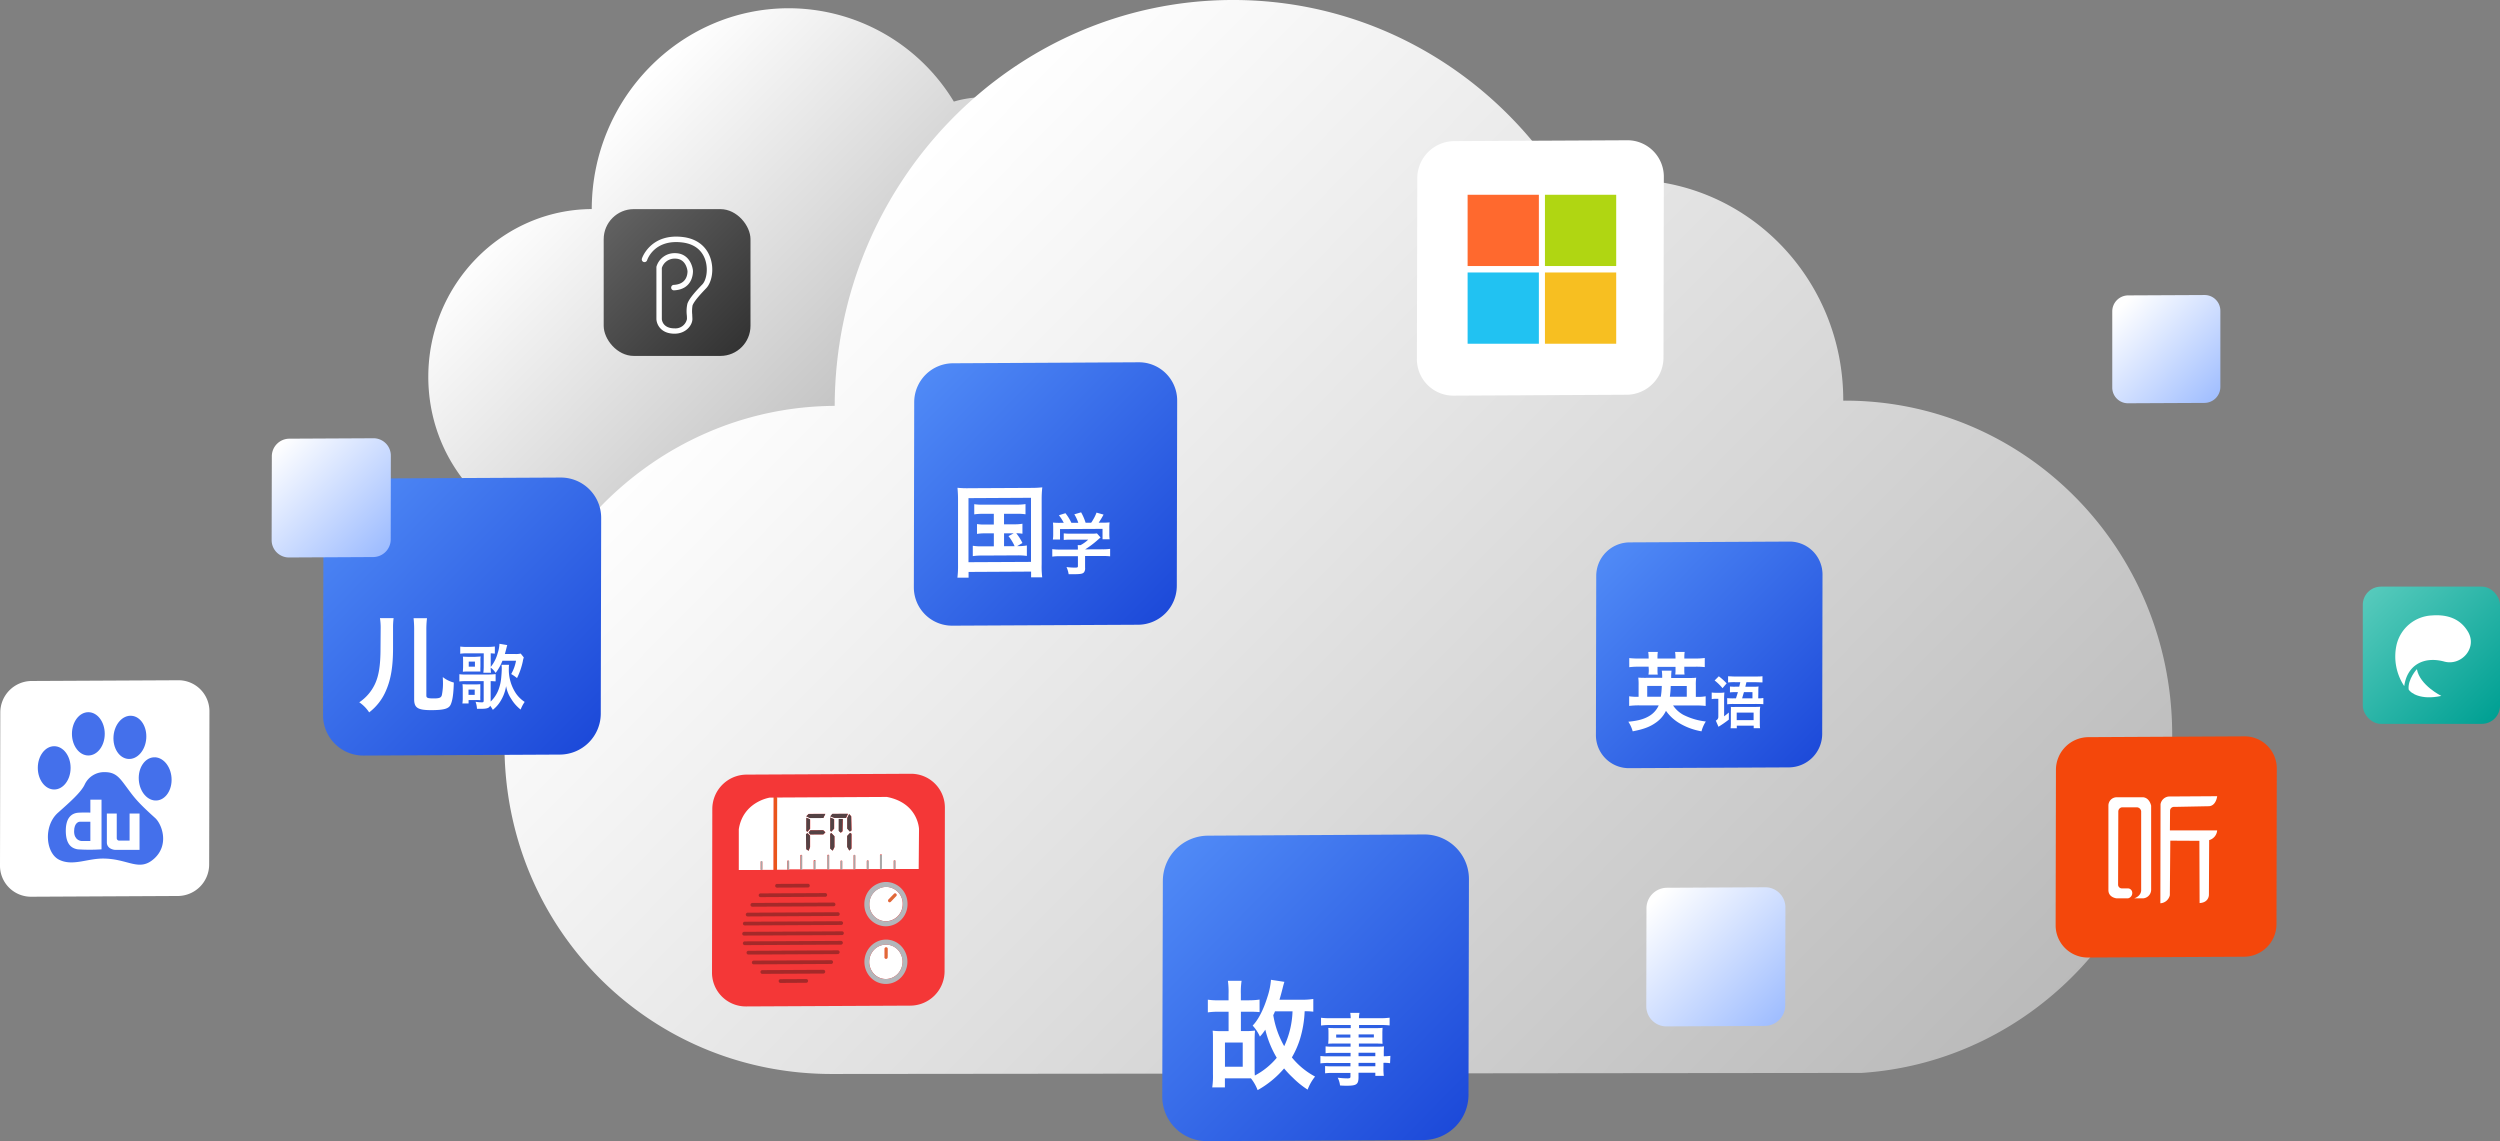 <svg xmlns="http://www.w3.org/2000/svg" xmlns:xlink="http://www.w3.org/1999/xlink" viewBox="0 0 806.21 368"><rect x="0" y="0" width="806.21" height="368" fill="#808080" stroke="none"/><defs><style>.cls-1{fill:url(#未命名的渐变_105);}.cls-2{isolation:isolate;}.cls-3{fill:url(#未命名的渐变_360);}.cls-4{fill:url(#未命名的渐变_83);}.cls-5{fill:#fff;}.cls-6{fill:url(#未命名的渐变_156);}.cls-7{fill:url(#未命名的渐变_156-2);}.cls-8{fill:url(#未命名的渐变_156-3);}.cls-9{fill:url(#未命名的渐变_83-2);}.cls-10{fill:#f4470b;}.cls-11{fill:#f43737;}.cls-12{fill:#df6a36;}.cls-13{fill:#b3b6ba;}.cls-14{fill:#a52929;}.cls-15{fill:#a8a8a8;}.cls-16{fill:#544244;}.cls-17{fill:#ea551b;}.cls-18{fill:url(#未命名的渐变_83-3);}.cls-19{fill:url(#未命名的渐变_83-4);}.cls-20{fill:#ff692e;}.cls-21{fill:#b0d612;}.cls-22{fill:#21c2f2;}.cls-23{fill:#f7bf21;}.cls-24{fill:url(#未命名的渐变_26);}.cls-25{fill:url(#未命名的渐变_70);}.cls-26{fill:#4470eb;}</style><linearGradient id="未命名的渐变_105" x1="349.12" y1="-167.45" x2="191.02" y2="-304.18" gradientTransform="matrix(1, 0.14, 0, 1, 0, 318.91)" gradientUnits="userSpaceOnUse"><stop offset="0" stop-color="#919191"/><stop offset="1" stop-color="#fff"/></linearGradient><linearGradient id="未命名的渐变_360" x1="589.18" y1="-2.77" x2="269.76" y2="-279.03" gradientTransform="matrix(1, 0.14, 0, 1, 0, 318.91)" gradientUnits="userSpaceOnUse"><stop offset="0" stop-color="#bababa"/><stop offset="1" stop-color="#fff"/></linearGradient><linearGradient id="未命名的渐变_83" x1="189.77" y1="-105.02" x2="108.29" y2="-175.49" gradientTransform="matrix(1, 0.14, 0, 1, 0, 318.91)" gradientUnits="userSpaceOnUse"><stop offset="0" stop-color="#1c49d9"/><stop offset="1" stop-color="#4f89f6"/></linearGradient><linearGradient id="未命名的渐变_156" x1="573.72" y1="-67.48" x2="532.95" y2="-102.74" gradientTransform="matrix(1, 0.14, 0, 1, 0, 318.91)" gradientUnits="userSpaceOnUse"><stop offset="0" stop-color="#9cbbff"/><stop offset="1" stop-color="#fff"/></linearGradient><linearGradient id="未命名的渐变_156-2" x1="124.28" y1="-157.68" x2="89.35" y2="-187.89" xlink:href="#未命名的渐变_156"/><linearGradient id="未命名的渐变_156-3" x1="714.43" y1="-286.99" x2="682.71" y2="-314.42" xlink:href="#未命名的渐变_156"/><linearGradient id="未命名的渐变_83-2" x1="375.74" y1="-171.82" x2="298.59" y2="-238.55" xlink:href="#未命名的渐变_83"/><linearGradient id="未命名的渐变_83-3" x1="469.18" y1="-18.83" x2="379.33" y2="-96.55" xlink:href="#未命名的渐变_83"/><linearGradient id="未命名的渐变_83-4" x1="584.39" y1="-153.49" x2="518" y2="-210.91" xlink:href="#未命名的渐变_83"/><linearGradient id="未命名的渐变_26" x1="197.52" y1="70.28" x2="239.18" y2="111.94" gradientUnits="userSpaceOnUse"><stop offset="0" stop-color="#616161"/><stop offset="1" stop-color="#333"/></linearGradient><linearGradient id="未命名的渐变_70" x1="763.68" y1="190.89" x2="804.49" y2="231.71" gradientUnits="userSpaceOnUse"><stop offset="0" stop-color="#56cabc"/><stop offset="1" stop-color="#00a093"/></linearGradient></defs><title>12345</title><g id="图层_2" data-name="图层 2"><g id="图层_1-2" data-name="图层 1"><path class="cls-1" d="M254.08,2.66a62.33,62.33,0,0,1,53.52,30.1,34.68,34.68,0,0,1,9.55-1.42c19.18-.1,34.69,15.69,34.66,35.27,29.05-.15,52.55,23.77,52.49,53.44-.06,28.58-22,52.05-49.55,53.85l-164.13.95c-29.06.15-52.56-23.77-52.5-53.43s23.65-53.83,52.71-54C190.9,31.84,219.22,2.84,254.08,2.66Z"/><g class="cls-2"><path class="cls-3" d="M397,0c45.67-.23,85.66,24.09,108.12,60.81a69.25,69.25,0,0,1,19.3-2.87c38.75-.2,70.09,31.71,70,71.26,58.7-.3,106.19,48,106.08,108C700.37,294.91,656.1,342.32,600.36,346l-331.61.34c-58.7.3-106.19-46.46-106.07-106.39s47.8-108.76,106.5-109.06C269.32,59,326.54.36,397,0Z"/></g><g class="cls-2"><path class="cls-4" d="M180.78,154a13,13,0,0,1,13.09,13l-.13,63.18a13.25,13.25,0,0,1-13.14,13.16l-63.32.32a13,13,0,0,1-13.1-13l.13-63.18a13.25,13.25,0,0,1,13.15-13.16Z"/></g><path class="cls-5" d="M154.91,225.81a10.86,10.86,0,0,0-1.33-.06h-2.47v1.11h-2a10.66,10.66,0,0,0,.12-1.88v-2.59a13.91,13.91,0,0,0-.08-1.74c.49,0,.84.06,1.78.06l2.22,0a16.57,16.57,0,0,0,1.75-.07c0,.43,0,.8,0,1.6v2A14.49,14.49,0,0,0,154.91,225.81Zm-1.82-1.73v-1.69h-2v1.69h2"/><path class="cls-5" d="M166.42,223.67a10.24,10.24,0,0,0,2.78,2.69,11,11,0,0,0-1.3,2.46,12.53,12.53,0,0,1-3.06-3.47,10.44,10.44,0,0,1-1.63-4.09,13.13,13.13,0,0,1-1.79,4.82,10.5,10.5,0,0,1-2.49,2.83,9.92,9.92,0,0,0-.87-1.33c-.29.76-1.07,1-2.95,1-.36,0-.67,0-1.29,0a7.84,7.84,0,0,0-.46-2.27,14.82,14.82,0,0,0,1.93.18c.35,0,.55,0,.62-.19s.07-.11.07-.64v-6l-5.71,0a16.78,16.78,0,0,0-2.13.1v-2.34a12.94,12.94,0,0,0,2.16.1l7.22,0a20.07,20.07,0,0,0,2.31-.13v2.34c-.53,0-.73-.07-1.6-.09v6.6a10.53,10.53,0,0,0,2.54-3.84,14.43,14.43,0,0,0,.87-3.94c.1-1,.16-2,.17-2.8a9.27,9.27,0,0,0-.07-1.28h2.42a8.47,8.47,0,0,0-.07,1.17A13.86,13.86,0,0,0,166.42,223.67Z"/><path class="cls-5" d="M155,211.7a9.69,9.69,0,0,0-.07,1.54V215a14.5,14.5,0,0,0,0,1.56c-.17,0-.69,0-1.53,0h-2.38c-.8,0-1.28,0-1.75.08,0-.48.07-1,.07-1.74v-1.4c0-.75,0-1.26-.06-1.74.47,0,1,.06,1.75.06h2.16C154.05,211.77,154.54,211.75,155,211.7ZM153.16,215v-1.65h-2V215h2"/><path class="cls-5" d="M156,210.69l-5.45,0a13.31,13.31,0,0,0-2.13.13v-2.31a17.2,17.2,0,0,0,2.43.12l6.22,0a19.93,19.93,0,0,0,2.51-.15v2.29c-.44,0-.82-.07-1.33-.09v4.4a12,12,0,0,0,2.25-4.47,10.16,10.16,0,0,0,.56-3l2.52.42c-.1.3-.14.51-.27,1-.07.32-.07.32-.5,1.88h3.31a6.73,6.73,0,0,0,1.8-.15l1,1.26a6.12,6.12,0,0,0-.33,1.3,22.87,22.87,0,0,1-1.86,5.35,13.61,13.61,0,0,0-1.88-1.3,13.37,13.37,0,0,0,1.56-4.29l-4.38,0a15.65,15.65,0,0,1-2.2,3.93,6.58,6.58,0,0,0-1.6-1.73,13.19,13.19,0,0,0,.11,1.67l-2.47,0a15.89,15.89,0,0,0,.12-2.09Z"/><path class="cls-5" d="M142.79,218.34a9.53,9.53,0,0,0,3.56,1.77c-.11,3.81-.42,5.77-1,7.08s-2,1.8-6.23,1.82c-4.4,0-5.57-.72-5.56-3.58l0-22.27a32.58,32.58,0,0,0-.19-3.81l4.33,0a30.07,30.07,0,0,0-.21,3.81l0,21.07c0,.86.37,1,2.5,1,1.73,0,2.27-.25,2.5-1.07a19.58,19.58,0,0,0,.34-4.85Z"/><path class="cls-5" d="M122.76,202.7a19.24,19.24,0,0,0-.23-3.36l4.4,0a23,23,0,0,0-.18,3.27V209c0,5.91-.68,10-2.22,13.58a17.23,17.23,0,0,1-5.48,7.15,11.64,11.64,0,0,0-3.19-3.25,14.49,14.49,0,0,0,5-5.77c1.3-2.72,1.84-6.09,1.85-11.52Z"/><g class="cls-2"><path class="cls-6" d="M569.22,286.13a6.51,6.51,0,0,1,6.55,6.52l-.06,31.61a6.64,6.64,0,0,1-6.58,6.58l-31.68.16a6.51,6.51,0,0,1-6.55-6.52l.06-31.61a6.64,6.64,0,0,1,6.58-6.58Z"/></g><g class="cls-2"><path class="cls-7" d="M120.43,141.33a5.59,5.59,0,0,1,5.61,5.59L126,174a5.69,5.69,0,0,1-5.64,5.64l-27.14.14a5.59,5.59,0,0,1-5.62-5.58l.06-27.09a5.68,5.68,0,0,1,5.63-5.64Z"/></g><g class="cls-2"><path class="cls-8" d="M710.93,95.14a5.08,5.08,0,0,1,5.1,5.07l0,24.6a5.16,5.16,0,0,1-5.12,5.12l-24.65.12a5.06,5.06,0,0,1-5.09-5.07l0-24.59a5.16,5.16,0,0,1,5.11-5.13Z"/></g><g class="cls-2"><path class="cls-9" d="M367.22,116.83a12.33,12.33,0,0,1,12.4,12.33L379.5,189a12.56,12.56,0,0,1-12.45,12.47l-59.95.3a12.35,12.35,0,0,1-12.4-12.34l.12-59.82a12.56,12.56,0,0,1,12.45-12.46Z"/></g><path class="cls-5" d="M355.44,177.14A16.24,16.24,0,0,0,358,177v2.41a20.29,20.29,0,0,0-2.61-.11l-5.47,0v3.79a2.14,2.14,0,0,1-.27,1.35c-.36.56-1,.72-3.16.73l-1.87,0a8.29,8.29,0,0,0-.69-2.3,23.78,23.78,0,0,0,2.61.18c.92,0,1.07-.07,1.07-.48v-3.21l-5.7,0a19,19,0,0,0-2.57.14v-2.41a17.13,17.13,0,0,0,2.54.14l5.72,0V177a11.33,11.33,0,0,0-.06-1.2h.91a11.07,11.07,0,0,0,2.48-1.77l-5.78,0a18.78,18.78,0,0,0-2.11.1V172a16.08,16.08,0,0,0,2.12.1l7,0a9.65,9.65,0,0,0,1.59-.09l1.16,1.31-.76.66a30.28,30.28,0,0,1-4.21,3.19Z"/><path class="cls-5" d="M339.53,174a10.22,10.22,0,0,0,.11-1.67v-2a15.59,15.59,0,0,0-.08-1.81,19.23,19.23,0,0,0,2.48.08h1a13,13,0,0,0-1.57-2.44l2.12-.66a15.28,15.28,0,0,1,1.91,3.09h2.23a12.31,12.31,0,0,0-1.28-2.73l2.19-.64a17,17,0,0,1,1.45,3.36h1.78a7.11,7.11,0,0,0,.64-1,12.21,12.21,0,0,0,1.1-2.27l2.27.64a24.9,24.9,0,0,1-1.58,2.61h.94a25.14,25.14,0,0,0,2.59-.1,12.75,12.75,0,0,0-.09,1.8v2a12.4,12.4,0,0,0,.1,1.65h-2.29v-3.36l-13.71.07V174Z"/><path class="cls-5" d="M328.13,179.1l-11.42.06a18.94,18.94,0,0,0-3,.18V176a15.5,15.5,0,0,0,3,.18l3.79,0V172l-2.72,0a14.64,14.64,0,0,0-2.71.18V169a13.68,13.68,0,0,0,2.71.15h2.71V165.7l-3.44,0a16.79,16.79,0,0,0-2.87.18v-3.29a15.92,15.92,0,0,0,2.87.15l10.72,0a17.85,17.85,0,0,0,2.94-.18v3.29a16.85,16.85,0,0,0-2.93-.15l-4,0v3.38H327a14.71,14.71,0,0,0,2.72-.18v3.22a12.24,12.24,0,0,0-2-.15,15.51,15.51,0,0,1,2,3.14l-1.7,1h.13a15.05,15.05,0,0,0,3-.21v3.38A21.15,21.15,0,0,0,328.13,179.1ZM323.79,172v4.13l3.41,0a.89.89,0,0,1-.13-.29,14.66,14.66,0,0,0-1.85-2.95l1.67-.89-3.09,0"/><path class="cls-5" d="M335.92,161.1l0,20.89a28.48,28.48,0,0,0,.18,4.2l-3.59,0v-1.86l-20.16.11v1.85l-3.6,0a30.66,30.66,0,0,0,.2-4.23l0-20.83c0-1.39-.06-2.6-.18-3.93a29.37,29.37,0,0,0,3.72.14l19.91-.1a33.29,33.29,0,0,0,3.72-.18A35.62,35.62,0,0,0,335.92,161.1Zm-3.44,20.1,0-20.67-20.16.11,0,20.66,20.16-.1"/><g class="cls-2"><path class="cls-10" d="M723.82,237.46a10.37,10.37,0,0,1,10.41,10.37l-.1,50.24a10.53,10.53,0,0,1-10.45,10.46l-50.35.26a10.38,10.38,0,0,1-10.42-10.36l.1-50.25a10.55,10.55,0,0,1,10.46-10.46Z"/></g><path class="cls-5" d="M715,256.76c0,.15-.39,3.12-2.67,3.23l-11,.22h-.15a1.26,1.26,0,0,0-1.37,1.14l-.05,6.43H715a3.53,3.53,0,0,1-2.58,3.14l-.08,17.7c0,.12-.08,2.45-3,2.6l-.07-20.07-9.38-.05-.15,17.58a3.32,3.32,0,0,1-3.06,2.61l.06-31.95a3,3,0,0,1,2.63-2.48Z"/><path class="cls-5" d="M691,257.1c.28,0,2.05.08,2.71,2.72l0,27a2.8,2.8,0,0,1-2.55,2.88h-2.95c.11,0,2.14-.64,2.28-2.49l0-25.6a1.47,1.47,0,0,0-1.21-1.25l-5.05,0a1.36,1.36,0,0,0-1.11,1.3l-.07,23.64a1.2,1.2,0,0,0,1.15,1.19l1.92,0a1.43,1.43,0,0,1,1.5,1.46,1.74,1.74,0,0,1-1.37,1.75l-3.65,0c-.13,0-2.62-.28-2.67-2.59l0-27.27a2.68,2.68,0,0,1,2.48-2.73Z"/><g class="cls-2"><path class="cls-11" d="M293.76,249.53a10.9,10.9,0,0,1,10.95,10.9l-.1,52.87a11.1,11.1,0,0,1-11,11l-53,.26a10.9,10.9,0,0,1-11-10.9l.1-52.86a11.1,11.1,0,0,1,11-11Z"/></g><path class="cls-12" d="M285.76,305.43a.5.5,0,0,1,.51.53v2.56a.52.52,0,1,1-1,0V306A.52.52,0,0,1,285.76,305.43Z"/><path class="cls-5" d="M289.49,306.23a5.65,5.65,0,0,1,0,7.83,5.32,5.32,0,0,1-3.8,1.65,5.26,5.26,0,0,1-3.8-1.61,5.67,5.67,0,0,1,0-7.84,5.38,5.38,0,0,1,3.81-1.64A5.24,5.24,0,0,1,289.49,306.23Zm-3.22,2.29V306a.5.5,0,0,0-.51-.53.52.52,0,0,0-.52.53v2.56a.52.52,0,1,0,1,0"/><path class="cls-13" d="M290.6,305.08a7.31,7.31,0,0,1,0,10.11,6.8,6.8,0,0,1-9.81.06,7.32,7.32,0,0,1,0-10.12A6.89,6.89,0,0,1,285.7,303,6.76,6.76,0,0,1,290.6,305.08Zm-1.12,9a5.65,5.65,0,0,0,0-7.83,5.24,5.24,0,0,0-3.79-1.61,5.38,5.38,0,0,0-3.81,1.64,5.67,5.67,0,0,0,0,7.84,5.26,5.26,0,0,0,3.8,1.61,5.32,5.32,0,0,0,3.8-1.65"/><path class="cls-12" d="M288.65,288.09a.49.49,0,0,1,.37.16.56.56,0,0,1,0,.76l-1.76,1.82a.57.57,0,0,1-.37.16.52.52,0,0,1-.36-.16.54.54,0,0,1,0-.76l1.76-1.82A.52.52,0,0,1,288.65,288.09Z"/><path class="cls-5" d="M285.73,286a5.42,5.42,0,0,1,5.37,5.51,5.53,5.53,0,0,1-5.39,5.58,5.42,5.42,0,0,1-5.36-5.52A5.51,5.51,0,0,1,285.73,286Zm3.29,3a.56.56,0,0,0,0-.76.49.49,0,0,0-.37-.16.52.52,0,0,0-.36.16l-1.76,1.82a.54.54,0,0,0,0,.76.52.52,0,0,0,.36.16.57.57,0,0,0,.37-.16L289,289"/><path class="cls-13" d="M285.74,284.42a7,7,0,0,1,6.92,7.12,7.1,7.1,0,0,1-7,7.18,7,7,0,0,1-6.92-7.11A7.11,7.11,0,0,1,285.74,284.42Zm0,12.7a5.53,5.53,0,0,0,5.39-5.58,5.42,5.42,0,0,0-5.37-5.51,5.51,5.51,0,0,0-5.38,5.57,5.42,5.42,0,0,0,5.36,5.52"/><path class="cls-14" d="M260,315.73a.59.59,0,0,1,.59.6.6.6,0,0,1-.59.6l-8.36.05a.61.61,0,0,1,0-1.21Z"/><path class="cls-14" d="M265.53,312.75a.6.6,0,0,1,.59.6.61.61,0,0,1-.59.61l-19.76.1a.61.61,0,0,1,0-1.21Z"/><path class="cls-14" d="M268.05,309.65a.58.58,0,0,1,.58.6.59.59,0,0,1-.58.61l-25,.13a.59.59,0,0,1-.58-.6.6.6,0,0,1,.58-.61Z"/><path class="cls-14" d="M270.18,306.47a.59.59,0,0,1,.59.6.62.62,0,0,1-.59.61l-28.9.15a.61.61,0,0,1,0-1.21Z"/><path class="cls-14" d="M271.27,303.42a.61.61,0,0,1,0,1.21l-31.11.16a.59.59,0,0,1-.59-.6.62.62,0,0,1,.59-.61Z"/><path class="cls-14" d="M271.54,300.34a.59.59,0,0,1,.58.6.61.61,0,0,1-.59.61l-31.58.16a.59.59,0,0,1-.59-.6.61.61,0,0,1,.59-.61Z"/><path class="cls-14" d="M271.28,297.08a.59.59,0,0,1,.59.6.6.6,0,0,1-.59.6l-31.11.16a.59.59,0,0,1-.59-.6.6.6,0,0,1,.59-.6Z"/><path class="cls-14" d="M270.2,294.18a.59.59,0,0,1,.59.6.59.59,0,0,1-.59.6l-29.16.16a.61.61,0,0,1,0-1.21Z"/><path class="cls-14" d="M268.82,291.06a.58.58,0,0,1,.59.6.6.6,0,0,1-.59.6l-26.21.14a.59.59,0,0,1-.59-.6.61.61,0,0,1,.59-.61Z"/><path class="cls-14" d="M266.14,288a.59.59,0,0,1,.59.6.59.59,0,0,1-.59.6l-20.88.11a.59.59,0,0,1-.59-.6.6.6,0,0,1,.59-.6Z"/><path class="cls-14" d="M260.56,285a.59.59,0,0,1,.58.6.59.59,0,0,1-.58.6l-10,.05a.58.58,0,0,1-.58-.6.59.59,0,0,1,.58-.6Z"/><path class="cls-15" d="M288.5,277.45a.33.33,0,0,1,.32.33V280a.35.35,0,0,1-.14.27.29.29,0,0,1-.38,0,.3.3,0,0,1-.13-.26v-2.25A.34.34,0,0,1,288.5,277.45Z"/><path class="cls-15" d="M284.11,275.6a.33.33,0,0,1,.33.33v4.12a.34.34,0,0,1-.13.27.37.37,0,0,1-.2.07.26.26,0,0,1-.19-.07.32.32,0,0,1-.13-.26v-4.13A.32.32,0,0,1,284.11,275.6Z"/><path class="cls-15" d="M279.85,277.5a.33.33,0,0,1,.33.33v2.25a.32.32,0,0,1-.13.26.26.26,0,0,1-.19.07.32.32,0,0,1-.33-.33v-2.25A.34.34,0,0,1,279.85,277.5Z"/><path class="cls-15" d="M275.56,275.71a.33.33,0,0,1,.33.33v4.06a.34.34,0,0,1-.13.27.31.31,0,0,1-.19.06.27.27,0,0,1-.2-.06.34.34,0,0,1-.13-.27v-4.05A.33.33,0,0,1,275.56,275.71Z"/><path class="cls-15" d="M271.35,277.54a.33.33,0,0,1,.33.33v2.25a.34.34,0,0,1-.13.27.32.32,0,0,1-.19.07.35.35,0,0,1-.2-.07.34.34,0,0,1-.13-.27v-2.24A.33.33,0,0,1,271.35,277.54Z"/><path class="cls-15" d="M267.11,275.75a.34.34,0,0,1,.33.34v4.05a.34.34,0,0,1-.13.27.32.32,0,0,1-.19.07.35.35,0,0,1-.2-.07.33.33,0,0,1-.13-.26v-4.06A.33.33,0,0,1,267.11,275.75Z"/><path class="cls-15" d="M262.77,277.48a.34.34,0,0,1,.33.34v2.35a.33.33,0,0,1-.13.26.26.26,0,0,1-.19.07.36.36,0,0,1-.2-.06.35.35,0,0,1-.13-.27v-2.35A.33.33,0,0,1,262.77,277.48Z"/><path class="cls-15" d="M258.46,275.78a.33.33,0,0,1,.32.33v4.08a.35.35,0,0,1-.13.27.31.31,0,0,1-.19.06.32.32,0,0,1-.33-.33v-4.07A.34.34,0,0,1,258.46,275.78Z"/><path class="cls-15" d="M254.24,277.46a.34.34,0,0,1,.33.34v2.41a.34.34,0,0,1-.13.27.32.32,0,0,1-.19.07.35.35,0,0,1-.2-.07.34.34,0,0,1-.13-.27V277.8A.33.33,0,0,1,254.24,277.46Z"/><path class="cls-5" d="M286,257c9.91,1.92,10.35,9.94,10.37,10.36l-.11,12.88-7.59,0a.35.35,0,0,0,.14-.27v-2.25a.33.33,0,0,0-.32-.33.34.34,0,0,0-.33.34V280a.3.3,0,0,0,.13.26l-4,0a.34.34,0,0,0,.13-.27v-4.12a.33.33,0,1,0-.65,0v4.13a.32.32,0,0,0,.13.26l-3.87,0a.32.32,0,0,0,.13-.26v-2.25a.33.33,0,0,0-.33-.33.34.34,0,0,0-.33.33v2.25a.34.34,0,0,0,.13.27l-3.9,0a.34.34,0,0,0,.13-.27V276a.33.33,0,0,0-.33-.33.33.33,0,0,0-.32.34v4.05a.34.34,0,0,0,.13.27l-3.82,0a.34.34,0,0,0,.13-.27v-2.25a.33.33,0,0,0-.33-.33.33.33,0,0,0-.32.34v2.24a.34.34,0,0,0,.13.27l-3.85,0a.34.34,0,0,0,.13-.27v-4.05a.33.33,0,1,0-.65,0v4.06a.33.33,0,0,0,.13.26l-4,0a.33.33,0,0,0,.13-.26v-2.35a.33.33,0,1,0-.65,0v2.35a.35.35,0,0,0,.13.27l-3.93,0a.35.35,0,0,0,.13-.27v-4.08a.33.33,0,0,0-.32-.33.34.34,0,0,0-.33.34v4.07a.34.34,0,0,0,.13.27l-3.82,0a.34.34,0,0,0,.13-.27V277.8a.34.34,0,0,0-.33-.34.33.33,0,0,0-.32.34v2.41a.34.34,0,0,0,.13.27l-3.46,0,0-23.29ZM265.5,263.8l.65-1.33-5.36,0-.77.75,1.14.57,4.34,0m3.59,9.33v-3.45l-1-1.06-.31.29v4.74l.78.67.59-1.19m5.46.49v-4.73l-.44-.3-.91,1v3.55l.67,1.17.68-.67m-.51-5.46.52-.36-.09-4.54-.65-.73-.6,1.22v3.49l.83.92m-4.92-4.38,3.67,0,.62-1.33-5,0-.67.8,1.38.52m-7.93,9.39V269.5l-.83-.84-.46.34.09,4.86.73.5.46-1.19m4.31-4.1.64-.66-.68-.66-4.15,0-.57.64.46.69,4.3,0m6.16-1,.09-3.94h-1.28v3.83l.64.59.56-.48m-3.92-4.44v4.32l.31.27.91-1v-3l-1.22-.56m-7.72.1V268l.34.27.85-1v-3l-1.19-.5"/><polygon class="cls-16" points="274.12 268.59 274.56 268.89 274.55 273.62 273.87 274.29 273.2 273.12 273.2 269.57 274.12 268.59"/><polygon class="cls-16" points="273.82 262.53 274.47 263.26 274.56 267.8 274.04 268.16 273.21 267.24 273.22 263.75 273.82 262.53"/><polygon class="cls-16" points="268.04 268.62 269.09 269.68 269.09 273.13 268.5 274.32 267.72 273.65 267.73 268.91 268.04 268.62"/><polygon class="cls-16" points="271.75 264.1 271.66 268.04 271.1 268.52 270.46 267.93 270.47 264.1 271.75 264.1"/><polygon class="cls-16" points="267.74 263.6 268.96 264.16 268.95 267.21 268.04 268.19 267.73 267.92 267.74 263.6"/><polygon class="cls-16" points="273.41 262.43 272.79 263.76 269.12 263.78 267.74 263.26 268.41 262.46 273.41 262.43"/><polygon class="cls-16" points="265.46 267.75 266.14 268.41 265.5 269.07 261.2 269.1 260.75 268.41 261.31 267.77 265.46 267.75"/><polygon class="cls-16" points="260.37 268.66 261.2 269.5 261.19 273.17 260.73 274.36 260 273.86 259.91 269 260.37 268.66"/><polygon class="cls-16" points="260.02 263.7 261.21 264.2 261.2 267.2 260.35 268.23 260.01 267.96 260.02 263.7"/><polygon class="cls-16" points="266.15 262.47 265.5 263.8 261.16 263.82 260.02 263.25 260.79 262.5 266.15 262.47"/><polygon class="cls-17" points="250.63 257.2 250.58 280.5 249.41 280.5 249.46 257.21 250.63 257.2"/><path class="cls-15" d="M245.58,277.62a.34.34,0,0,1,.33.34v2.29a.34.34,0,0,1-.13.27.32.32,0,0,1-.19.07.29.29,0,0,1-.2-.07.32.32,0,0,1-.13-.26V278A.34.34,0,0,1,245.58,277.62Z"/><path class="cls-5" d="M248.22,257.22h1.24l-.05,23.29-3.64,0a.34.34,0,0,0,.13-.27V278a.34.34,0,0,0-.33-.34.34.34,0,0,0-.32.34v2.3a.32.32,0,0,0,.13.26l-7.13,0,0-13.14C239.58,258.74,247.79,257.29,248.22,257.22Z"/><g class="cls-2"><path class="cls-18" d="M459.27,269.1a14.37,14.37,0,0,1,14.44,14.36l-.14,69.68a14.62,14.62,0,0,1-14.5,14.51l-69.82.35a14.37,14.37,0,0,1-14.44-14.37L375,284a14.62,14.62,0,0,1,14.5-14.51Z"/></g><path class="cls-5" d="M448.27,342.87a11,11,0,0,0-2.13-.12v1.47a19.22,19.22,0,0,0,.12,2.72l-2.74,0v-1l-5.42,0v1.42c0,2.3-.62,2.75-3.63,2.77-.63,0-1.49,0-2.33-.09a7.33,7.33,0,0,0-.75-2.5,26.74,26.74,0,0,0,3.11.22c.78,0,1-.11,1-.59V346l-5.76,0a16.17,16.17,0,0,0-2.42.13v-2.34a17.46,17.46,0,0,0,2.33.08l5.85,0v-1.08l-7,0a18,18,0,0,0-2.69.14v-2.4a15.85,15.85,0,0,0,2.65.11l7.08,0v-1.11l-5.8,0a18.76,18.76,0,0,0-2.26.11v-2.2a17.31,17.31,0,0,0,2.3.09l5.76,0v-1l-5.2,0c-.88,0-1.49,0-2,.08,0-.53.07-1.06.07-1.69v-1.67c0-.7,0-1.16-.07-1.77.63.05,1.15.07,2.08.07l5.17,0v-1l-6.71,0a21.07,21.07,0,0,0-2.87.17v-2.51a20.9,20.9,0,0,0,3,.14l6.56,0a9,9,0,0,0-.14-1.71l3,0a7,7,0,0,0-.18,1.72l6.88,0a23.79,23.79,0,0,0,3-.17v2.5a23.3,23.3,0,0,0-2.86-.14l-7,0v1l5.54,0a18.68,18.68,0,0,0,2.06-.09,17.34,17.34,0,0,0-.08,1.77v1.67a16.13,16.13,0,0,0,.07,1.69c-.54,0-1.18-.07-2-.06l-5.64,0v1l5.49,0c1.44,0,1.94,0,2.62-.09a20.11,20.11,0,0,0-.08,2.3v.88a13.92,13.92,0,0,0,2.13-.13Zm-4.75-2.25V339.5l-5.41,0v1.11l5.42,0m0,3.23v-1.08l-5.42,0v1.09l5.41,0m-5.39-10.28v1l4.92,0v-1l-4.92,0m-2.65,1.05v-1l-4.58,0v1l4.58,0"/><path class="cls-5" d="M416.61,341a24.24,24.24,0,0,0,7.48,6.17,15.31,15.31,0,0,0-2.4,4.22,28,28,0,0,1-4.76-3.84,31.76,31.76,0,0,1-2.83-3,31.11,31.11,0,0,1-8.54,7,13.89,13.89,0,0,0-2.16-3.81c-.8,0-1.28,0-1.39,0l-7,0v2.92l-4.08,0a25.08,25.08,0,0,0,.23-4.28l0-11c0-1.14,0-2.09-.1-3a21.32,21.32,0,0,0,3,.14l2.14,0v-6.25l-3.31,0a21.78,21.78,0,0,0-3.38.21v-4.1a21.39,21.39,0,0,0,3.38.21h3.3v-2a25.92,25.92,0,0,0-.21-4.29l4.41,0a23.57,23.57,0,0,0-.23,4.28v2h2.68a22.53,22.53,0,0,0,3.35-.24v4.05c-.66-.07-2-.14-3.34-.13h-2.68l0,6.25h1.55a22.37,22.37,0,0,0,3-.17c-.08.91-.11,1.74-.12,3V344c0,1.25,0,2.16.07,2.84a23.45,23.45,0,0,0,7.06-5.72,33,33,0,0,1-3.69-9.07,15.94,15.94,0,0,1-1.74,2.24,12.8,12.8,0,0,0-2.34-3.55c1.84-1.9,3.5-5.13,4.8-9.35a23,23,0,0,0,1.11-5.42l4.33.66c-.22.68-.37,1.21-.59,2.12-.29,1.14-.63,2.43-1,3.65l7.27,0a23.05,23.05,0,0,0,3.64-.25v4.1a21.05,21.05,0,0,0-2.79-.14,35.16,35.16,0,0,1-1.49,8.91A28.29,28.29,0,0,1,416.61,341Zm-2.49-3.59a28.63,28.63,0,0,0,2.7-11.27l-5.66,0a8.48,8.48,0,0,1-.55,1.21,29.7,29.7,0,0,0,3.51,10M400.76,344l0-7.8-5.73,0,0,7.8,5.73,0"/><g class="cls-2"><path class="cls-19" d="M577.06,174.65a10.62,10.62,0,0,1,10.67,10.62l-.1,51.47a10.81,10.81,0,0,1-10.71,10.73l-51.59.25a10.62,10.62,0,0,1-10.67-10.61l.1-51.48a10.82,10.82,0,0,1,10.72-10.72Z"/></g><path class="cls-5" d="M567.51,229.5V233c0,.72,0,1.3.09,1.84h-2.06v-.82l-5.45,0v.84h-2a16.24,16.24,0,0,0,.08-1.88v-3.68a8.54,8.54,0,0,0,0-1.33,11.06,11.06,0,0,0,1.54,0l5.48,0c1.07,0,2,0,2.47-.07A10,10,0,0,0,567.51,229.5Zm-2,2.73v-2.42l-5.45,0v2.43l5.44,0"/><path class="cls-5" d="M567,225.21a9.22,9.22,0,0,0,1.65-.12v2c-.57-.05-1.6-.08-2.9-.07l-6.7,0a14.73,14.73,0,0,0-2.06.11v-2a15.87,15.87,0,0,0,2.08.08h.75c.32-1,.43-1.31.63-2h-.92a12.1,12.1,0,0,0-1.65.08v-1.9a12.85,12.85,0,0,0,1.66.06h1.34c.15-.62.22-.9.33-1.46h-1.61a16.74,16.74,0,0,0-2.32.1v-2c.65,0,1.59.09,2.44.08l5.52,0c1.21,0,2.59,0,3.13-.1v2c-.56,0-1.58-.08-3-.07H563.2c-.12.5-.25,1-.36,1.46l2.84,0a9,9,0,0,0,1.43-.08,9.76,9.76,0,0,0-.07,1.46Zm-1.86,0v-2h-2.75c-.16.56-.37,1.22-.58,2h3.33"/><path class="cls-5" d="M556,225.39V231c.44-.32.69-.53,1.53-1.23v2.28a33.37,33.37,0,0,1-3.35,2.32l-.86-2a1.28,1.28,0,0,0,.81-1.2v-5.82h-.88a6.46,6.46,0,0,0-1.25.1v-2.13a7.3,7.3,0,0,0,1.27.09h1.55a6.29,6.29,0,0,0,1.27-.1A17.09,17.09,0,0,0,556,225.39Z"/><path class="cls-5" d="M555.49,221.93a15.89,15.89,0,0,0-2.55-2.49l1.35-1.35a20.34,20.34,0,0,1,2.52,2.28Z"/><path class="cls-5" d="M542.91,230.55a21.26,21.26,0,0,0,7.19,2.12,10.57,10.57,0,0,0-1.39,3.17,20.78,20.78,0,0,1-7.46-2.82,14,14,0,0,1-4-3.79,9.75,9.75,0,0,1-3.34,3.86c-1.88,1.33-3.94,2.09-7.39,2.75a10.87,10.87,0,0,0-1.41-3.1c3.21-.29,5.27-.89,7-2a7.53,7.53,0,0,0,2.8-3.27l-6.33,0a24.74,24.74,0,0,0-3.2.18v-3.11a14.84,14.84,0,0,0,2.82.16h.22v-3.63a17.91,17.91,0,0,0-.1-2.55c.71.05,1.19.08,2.63.07l5.08,0a14.36,14.36,0,0,0-.13-2.32l3.15,0a15.59,15.59,0,0,0-.12,2v.37l5.43,0c1.41,0,1.9,0,2.64-.1a15.28,15.28,0,0,0-.12,2.52v3.67h.32a14.29,14.29,0,0,0,2.85-.19v3.11a28.71,28.71,0,0,0-3.26-.15l-7.25,0A9.39,9.39,0,0,0,542.91,230.55Zm-4.41-5.86,5.46,0v-3.47l-5.18,0a29.45,29.45,0,0,1-.28,3.47m-2.91,0a27.29,27.29,0,0,0,.31-3.48l-4.7,0v3.47l4.39,0"/><path class="cls-5" d="M531.65,215l-3.09,0a22.32,22.32,0,0,0-3.15.16v-2.94a26.69,26.69,0,0,0,3.15.15l3.1,0v-.48a11.24,11.24,0,0,0-.14-1.65h3.1a10.88,10.88,0,0,0-.11,1.65v.48l5.81,0v-.48a11.48,11.48,0,0,0-.14-1.65l3.1,0a10.8,10.8,0,0,0-.11,1.65v.48l3.36,0a24,24,0,0,0,3.23-.18v2.94a24.6,24.6,0,0,0-3.23-.12h-3.37v1a9.19,9.19,0,0,0,.08,1.52h-3a10.48,10.48,0,0,0,.09-1.48v-1l-5.81,0V216a8.43,8.43,0,0,0,.08,1.54l-3,0a9.29,9.29,0,0,0,.11-1.52Z"/><g class="cls-2"><path class="cls-5" d="M524.94,45.23a11.76,11.76,0,0,1,11.62,12l-.11,58a12,12,0,0,1-11.67,12.07l-56.22.29a11.76,11.76,0,0,1-11.63-12l.12-58a12,12,0,0,1,11.67-12.08Z"/></g><rect class="cls-20" x="473.28" y="62.81" width="22.98" height="22.98"/><rect class="cls-21" x="498.22" y="62.81" width="22.98" height="22.98"/><rect class="cls-22" x="473.28" y="87.87" width="22.98" height="22.98"/><rect class="cls-23" x="498.22" y="87.87" width="22.98" height="22.98"/><rect class="cls-24" x="194.68" y="67.44" width="47.34" height="47.34" rx="9.7" ry="9.7"/><path class="cls-5" d="M217.53,107.61c-4.49,0-5.79-3.07-5.85-4.7V86.15l0-.1a6.06,6.06,0,0,1,6-4.41c4.76,0,5.79,4.67,5.79,5.83,0,1-.29,5.87-6.11,6.16a.88.88,0,0,1-.92-.84.87.87,0,0,1,.83-.92c4-.2,4.44-3.14,4.44-4.4,0,0-.3-4.07-4-4.07a4.32,4.32,0,0,0-4.28,3v16.49c0,.26.28,3,4.1,3a3.79,3.79,0,0,0,4-3c0-.33,0-.79-.05-1.28a10.89,10.89,0,0,1,.2-3.69c.62-1.76,2.89-4.23,4.79-6.18,1.33-1.37,2-4.94.92-8.07-.76-2.17-2.64-4.88-7.27-5.47-9.08-1.16-11.35,5.44-11.44,5.72a.9.9,0,0,1-1.11.57.88.88,0,0,1-.56-1.11c0-.08,2.76-8.28,13.33-6.93,4.31.55,7.41,2.91,8.71,6.64,1.37,3.92.4,8.1-1.32,9.87-.95,1-3.82,3.93-4.4,5.55a11,11,0,0,0-.09,3c0,.52.05,1,.05,1.41C223.26,104.87,221.23,107.61,217.53,107.61Z"/><rect class="cls-25" x="761.96" y="189.18" width="44.25" height="44.25" rx="5.86" ry="5.86"/><path class="cls-5" d="M775.33,221.26a17.24,17.24,0,0,1-2.52-13.12,12.3,12.3,0,0,1,11.44-9.67c5.18-.4,9.27,1.19,11.66,5.29,3.07,5.25-2.22,11.07-7.66,9.59C781.6,211.53,776.25,214.51,775.33,221.26Z"/><path class="cls-5" d="M779.41,215.78s-3,3.24-2.66,6.57c.62,1.11,3.87,3.53,10.54,2.07C787.29,224.42,780.33,221,779.41,215.78Z"/><g class="cls-2"><path class="cls-5" d="M57.68,219.37a10,10,0,0,1,9.86,10.14l-.09,49.18a10.16,10.16,0,0,1-9.9,10.25l-47.69.24A10,10,0,0,1,0,279l.1-49.18A10.16,10.16,0,0,1,10,219.61Z"/></g><ellipse class="cls-26" cx="17.48" cy="247.62" rx="5.29" ry="6.98"/><ellipse class="cls-26" cx="28.49" cy="236.65" rx="5.29" ry="6.98"/><ellipse class="cls-26" cx="41.89" cy="237.78" rx="6.98" ry="5.29" transform="translate(-198.43 261.06) rotate(-85.54)"/><ellipse class="cls-26" cx="50.05" cy="251.18" rx="5.29" ry="6.98" transform="translate(-17.97 4.26) rotate(-4.13)"/><path class="cls-26" d="M33.78,249c3.07,0,4.41,1.34,6.2,3.72,3.14,4.17,3.54,5.2,10.07,11.09,2.19,2,4.59,8.61-.31,13.06s-8.37,0-16.55,0c-5.18,0-9.78,2.52-14.12.38s-5.16-10.92-.35-15.18c4-3.55,7.39-6.58,8.56-9A6.91,6.91,0,0,1,33.78,249Z"/><path class="cls-5" d="M29.14,257.87l3.6,0V273.9a57.62,57.62,0,0,1-7.66,0c-1.76-.29-3.86-1.32-3.86-6,0-4.4,2.06-5.58,3.78-5.79,1.13-.13,4.14-.06,4.14-.06Z"/><path class="cls-26" d="M25.63,265h3.51v6.2H26.21s-2.31-.13-2.31-3.1S25.63,265,25.63,265Z"/><path class="cls-5" d="M37.65,262.36v7.95a.78.78,0,0,0,.78.78h3.36v-8.73H45v11.7H37s-2.41-.17-2.54-2.27v-9.43Z"/></g></g></svg>